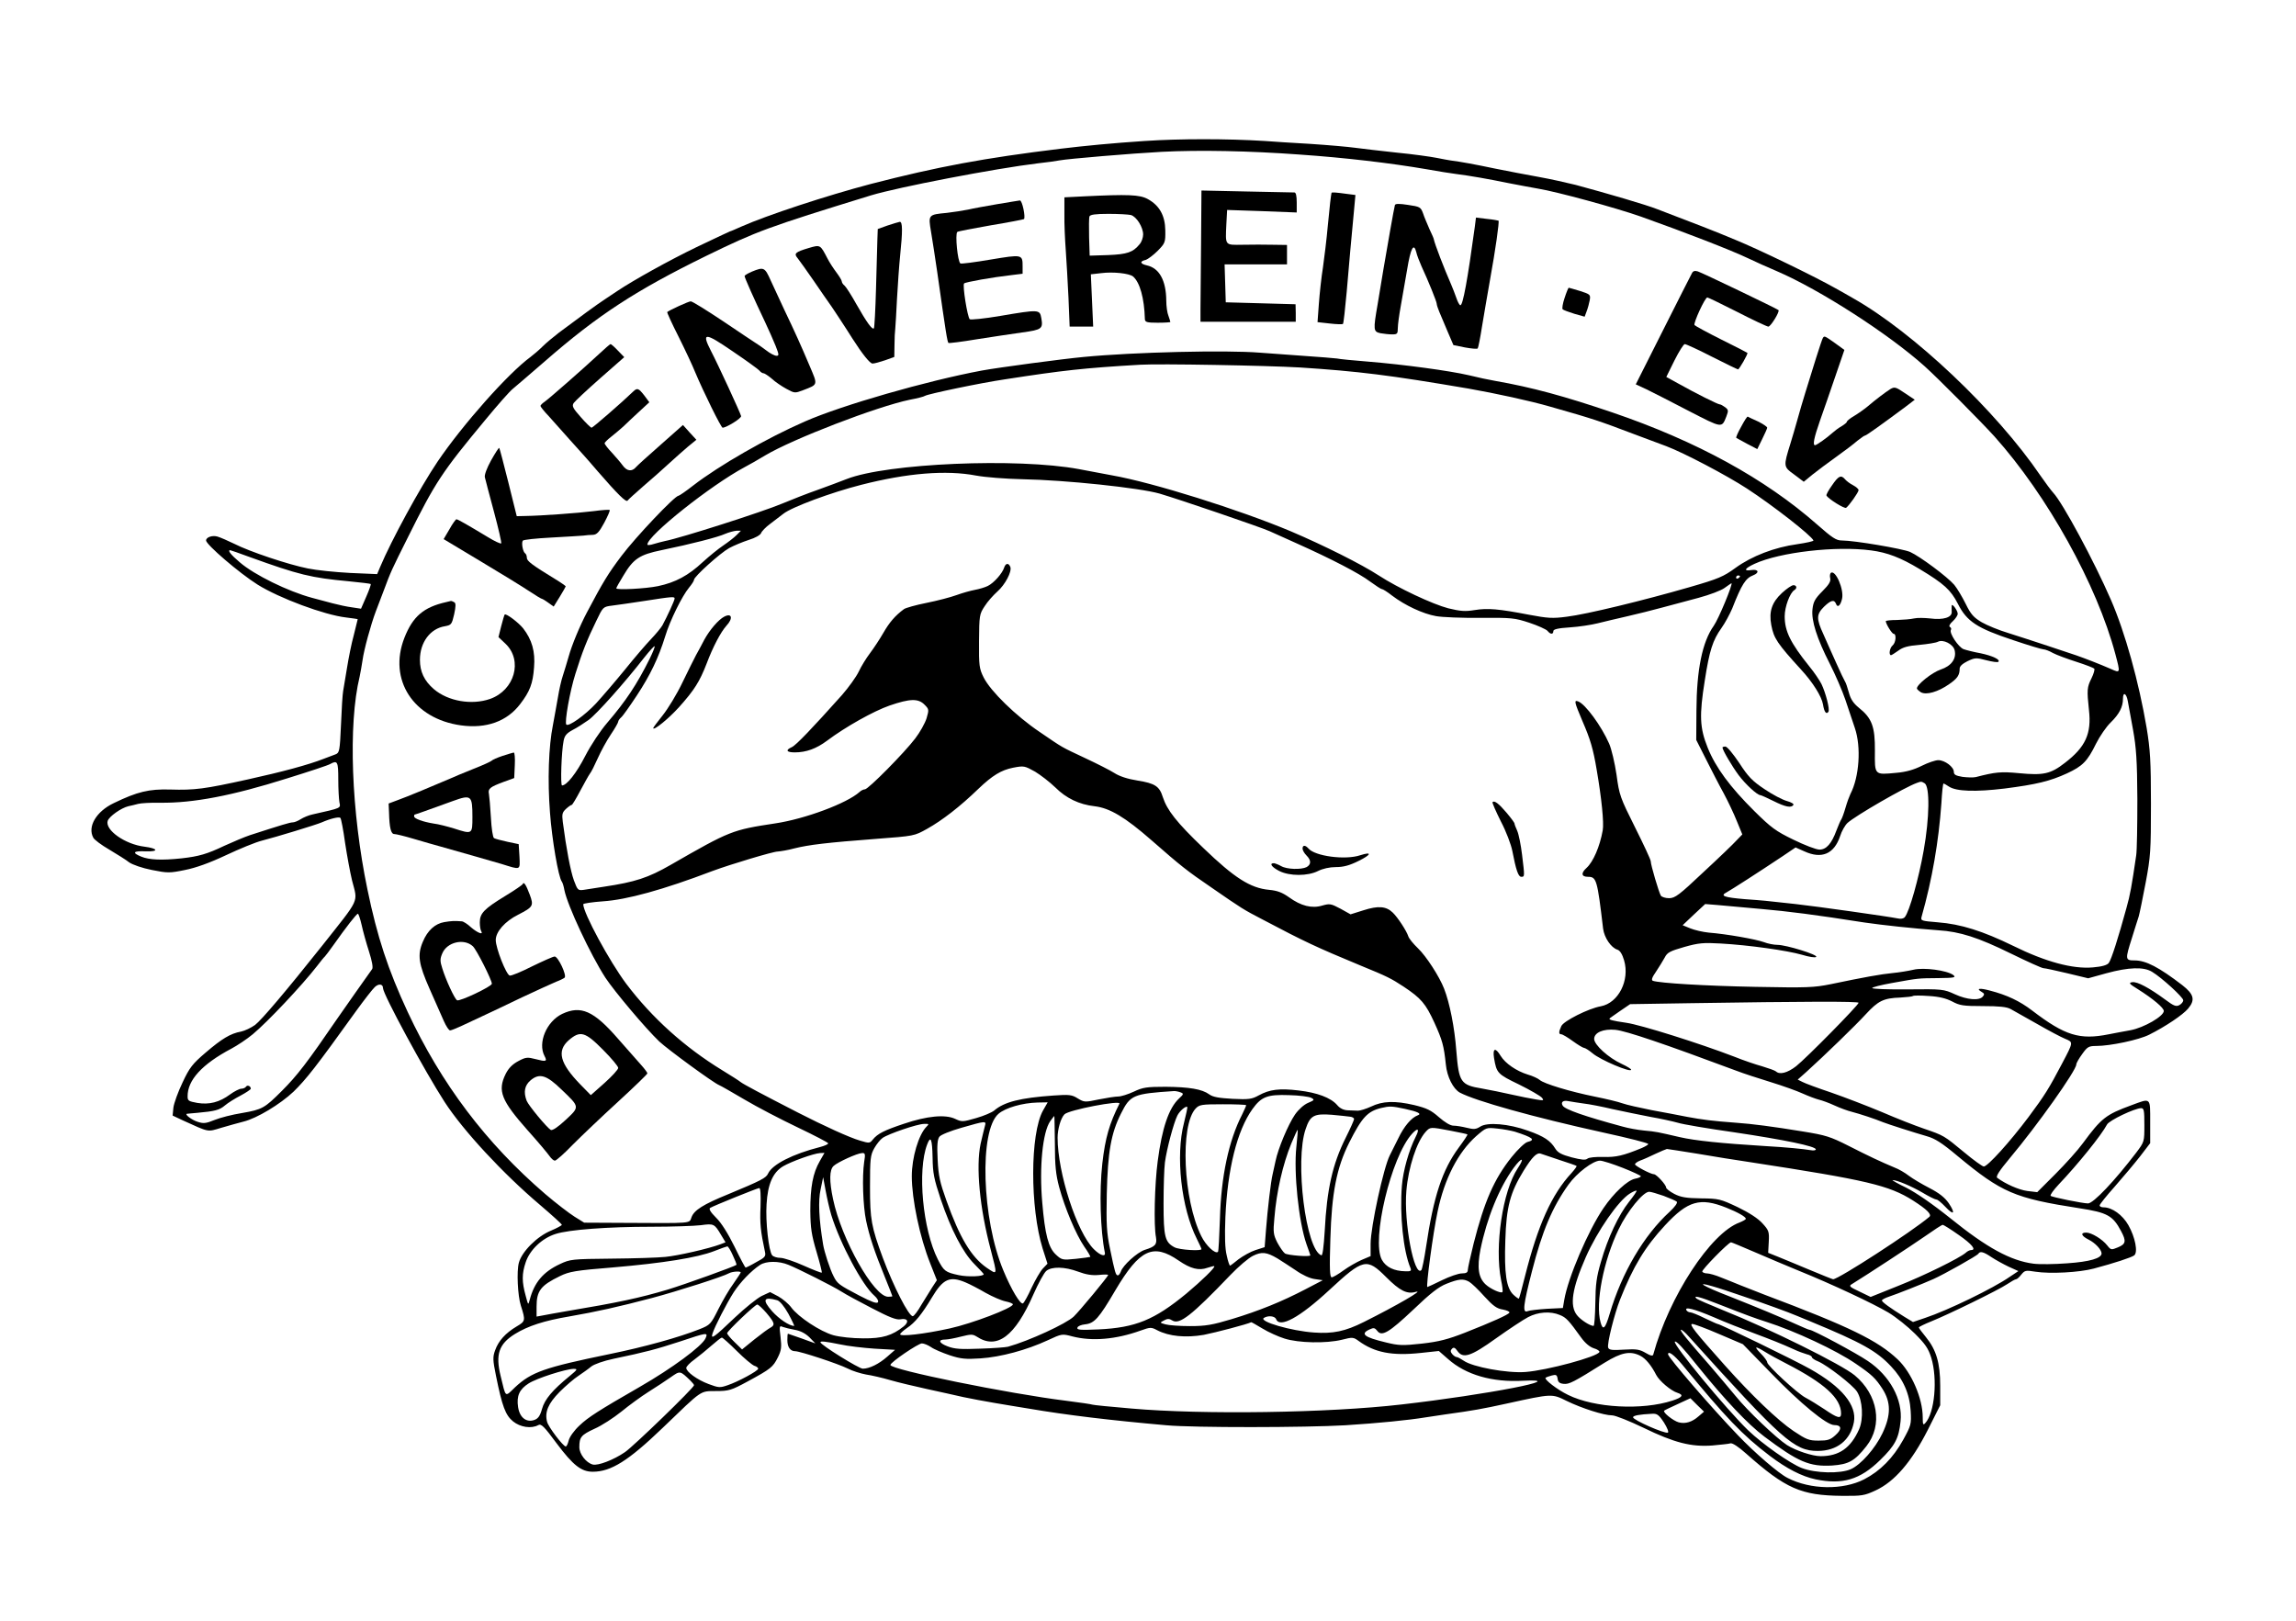 <?xml version="1.0" encoding="UTF-8" standalone="no"?>
<svg xmlns="http://www.w3.org/2000/svg" version="1.0" width="1181pt" height="834pt" viewBox="0 0 1181 834" preserveAspectRatio="xMidYMid meet">
  <g transform="translate(0,834) scale(0.1,-0.1)" fill="#000000" stroke="none">
    <path d="M5890 7615 c-167 -11 -311 -25 -435 -40 -393 -48 -630 -92 -975 -181 -228 -60 -535 -161 -668 -220 -29 -13 -54 -24 -57 -24 -2 0 -79 -37 -172 -81 -141 -68 -326 -171 -408 -226 -11 -7 -38 -25 -60 -40 -39 -25 -137 -97 -240 -174 -27 -21 -65 -52 -84 -71 -18 -18 -46 -42 -62 -54 -116 -85 -349 -348 -478 -538 -91 -135 -238 -405 -296 -543 l-15 -36 -139 6 c-76 4 -174 14 -217 23 -101 20 -301 87 -379 127 -33 16 -72 33 -86 37 -26 8 -59 -3 -59 -20 0 -21 171 -168 265 -227 112 -70 343 -156 455 -169 33 -4 60 -8 60 -9 0 -1 -9 -37 -20 -81 -12 -43 -27 -119 -35 -169 -8 -49 -17 -103 -20 -120 -3 -16 -8 -94 -11 -173 -6 -135 -8 -144 -28 -152 -11 -4 -39 -15 -61 -23 -79 -31 -213 -67 -390 -106 -222 -49 -273 -56 -400 -52 -109 3 -168 -11 -290 -70 -90 -43 -136 -121 -105 -178 5 -10 42 -38 82 -61 40 -24 87 -53 103 -66 18 -12 66 -29 117 -39 80 -16 91 -16 169 0 56 11 126 36 211 76 70 33 153 67 185 75 71 18 281 82 308 94 46 20 89 30 96 23 4 -5 15 -62 24 -128 10 -66 26 -153 36 -194 30 -117 44 -85 -156 -338 -182 -229 -310 -380 -343 -405 -21 -15 -53 -30 -72 -34 -55 -10 -99 -37 -182 -108 -68 -58 -83 -77 -119 -154 -23 -48 -44 -106 -47 -129 l-4 -41 53 -25 c137 -62 124 -60 197 -38 37 11 88 25 115 32 69 17 188 89 257 154 66 65 113 124 322 415 42 58 85 113 96 123 20 19 42 16 42 -5 0 -32 216 -430 317 -586 96 -148 300 -368 490 -529 62 -53 113 -99 113 -103 0 -3 -25 -17 -56 -30 -71 -29 -150 -108 -165 -165 -12 -43 -6 -170 10 -220 25 -78 24 -81 -22 -108 -57 -34 -93 -74 -110 -122 -13 -35 -12 -51 4 -130 32 -159 49 -204 88 -236 37 -30 94 -39 130 -19 15 8 30 -7 95 -95 84 -112 126 -145 185 -145 94 0 183 56 359 225 208 200 191 189 275 190 66 0 79 4 162 49 120 65 131 74 156 124 18 36 20 52 14 104 -7 57 -6 61 11 53 11 -4 39 -11 62 -15 29 -5 54 -18 75 -38 l31 -32 -69 25 c-39 14 -71 25 -72 25 -2 0 -3 -15 -3 -33 0 -36 15 -57 40 -57 25 0 220 -64 270 -89 25 -13 68 -26 95 -31 28 -4 84 -17 125 -29 41 -12 127 -32 190 -46 63 -14 147 -32 185 -41 39 -8 111 -22 160 -30 50 -8 128 -22 175 -29 199 -34 426 -61 710 -86 144 -13 713 -12 920 0 172 11 324 26 415 41 33 5 78 12 100 15 145 20 189 28 317 56 233 51 230 51 307 13 78 -38 191 -74 233 -74 17 0 89 -29 162 -64 158 -77 245 -99 354 -91 42 4 84 8 93 11 10 3 42 -18 81 -53 203 -180 282 -215 492 -217 103 -1 116 1 174 28 97 45 184 146 267 309 l65 129 0 99 c0 118 -20 186 -74 252 -20 24 -36 46 -36 49 0 3 28 17 63 31 94 38 347 162 390 191 21 14 42 26 47 26 5 0 17 11 27 24 18 22 23 23 72 15 77 -12 226 -4 301 16 105 28 194 57 208 68 20 16 5 93 -30 155 -30 53 -84 92 -128 92 -11 0 -20 4 -20 10 0 5 35 49 78 97 43 49 101 118 130 155 l52 68 0 110 c0 127 5 123 -97 85 -131 -48 -154 -66 -249 -195 -26 -36 -90 -107 -142 -159 l-93 -93 -51 6 c-44 6 -112 36 -155 68 -8 7 11 36 65 101 141 168 342 451 342 482 0 7 14 31 30 53 27 38 34 42 73 42 71 0 219 31 272 58 84 42 173 102 200 134 38 45 30 74 -30 121 -120 92 -187 127 -245 127 -49 0 -49 5 -14 115 14 44 29 94 35 111 5 17 21 96 36 175 25 133 27 164 27 404 0 221 -4 280 -22 390 -40 237 -111 492 -184 660 -86 198 -248 499 -297 551 -11 12 -40 51 -65 87 -228 335 -654 738 -964 913 -19 11 -59 34 -90 51 -102 58 -394 200 -517 250 -107 45 -201 81 -400 157 -58 23 -257 81 -420 125 -44 11 -129 30 -190 41 -60 11 -162 30 -225 43 -100 21 -175 35 -230 42 -8 1 -40 7 -70 13 -30 6 -122 19 -205 27 -82 9 -179 20 -215 25 -36 5 -139 14 -230 20 -91 5 -196 12 -235 15 -193 12 -439 12 -615 0z m795 -70 c233 -16 469 -44 650 -75 61 -11 130 -22 155 -25 72 -9 168 -26 270 -47 52 -10 120 -23 150 -28 98 -16 402 -99 530 -144 233 -83 465 -173 555 -216 33 -16 98 -45 145 -65 221 -95 575 -323 760 -489 72 -65 290 -285 359 -361 272 -304 527 -763 622 -1120 26 -98 26 -98 -23 -76 -57 25 -135 55 -178 70 -19 6 -87 29 -150 50 -63 21 -153 50 -200 65 -47 14 -108 39 -136 55 -42 25 -56 40 -83 95 -18 36 -44 80 -59 98 -35 41 -176 146 -227 169 -40 17 -287 59 -352 59 -28 0 -49 14 -125 81 -269 237 -622 430 -1053 577 -247 84 -416 130 -605 163 -30 5 -91 18 -135 29 -99 23 -334 55 -518 70 -76 6 -148 13 -160 16 -12 2 -92 8 -177 14 -85 6 -184 13 -220 16 -171 14 -646 3 -905 -22 -108 -10 -438 -54 -525 -70 -283 -53 -719 -178 -910 -262 -195 -85 -442 -227 -574 -329 -37 -29 -72 -53 -76 -53 -19 0 -220 -212 -293 -309 -68 -90 -95 -134 -178 -291 -37 -70 -78 -169 -94 -227 -9 -32 -23 -77 -30 -99 -8 -23 -19 -73 -25 -110 -7 -38 -18 -103 -26 -144 -22 -109 -28 -284 -15 -450 10 -136 43 -332 61 -355 4 -5 10 -25 13 -43 16 -80 134 -332 211 -451 47 -71 206 -260 277 -328 44 -41 280 -214 309 -225 8 -3 67 -37 130 -74 64 -38 187 -102 273 -143 86 -41 157 -78 157 -82 0 -5 -19 -13 -42 -19 -141 -36 -245 -89 -267 -136 -10 -23 -35 -36 -206 -107 -128 -52 -175 -82 -188 -118 -13 -33 14 -31 -352 -29 l-200 1 -50 31 c-27 17 -95 69 -150 116 -306 263 -535 567 -708 937 -101 217 -157 387 -207 630 -83 399 -100 848 -40 1095 4 19 11 58 15 85 7 52 42 181 68 250 8 22 26 69 40 105 38 102 41 108 125 276 142 285 174 334 399 605 62 75 125 147 142 160 16 13 89 76 163 140 275 240 470 366 831 543 261 127 311 146 847 311 138 42 642 139 860 165 47 5 96 12 110 15 41 8 374 36 525 44 194 10 451 5 710 -14z m0 -1095 c305 -20 459 -39 870 -109 136 -24 317 -63 420 -93 222 -63 248 -72 430 -141 72 -27 146 -55 166 -62 90 -34 309 -149 415 -218 132 -86 331 -241 342 -267 1 -4 -36 -12 -83 -19 -117 -16 -234 -61 -318 -122 -62 -45 -87 -56 -236 -99 -235 -68 -531 -140 -631 -152 -74 -10 -99 -8 -195 10 -156 30 -212 35 -280 24 -49 -8 -73 -6 -135 9 -81 21 -260 105 -358 169 -89 58 -283 155 -452 227 -264 111 -709 251 -920 288 -19 4 -96 18 -170 32 -317 59 -989 30 -1195 -51 -33 -13 -100 -38 -150 -56 -49 -17 -131 -49 -181 -70 -99 -42 -524 -178 -604 -193 -14 -3 -40 -10 -57 -15 -18 -6 -33 -7 -33 -3 0 46 326 305 500 398 25 13 72 40 105 60 142 85 576 252 745 287 38 7 73 16 78 20 17 10 283 66 412 85 298 46 403 58 695 75 100 6 649 -4 820 -14z m-1665 -556 c48 -9 152 -17 240 -19 220 -4 600 -44 705 -74 102 -30 518 -172 565 -193 19 -9 82 -37 140 -63 181 -81 323 -155 377 -196 29 -21 56 -39 61 -39 5 0 29 -15 53 -34 66 -50 158 -93 225 -105 32 -6 136 -10 229 -9 160 1 175 0 251 -25 45 -15 87 -34 94 -42 15 -19 30 -19 30 -1 0 9 23 15 85 19 47 3 111 13 143 21 31 8 100 24 152 36 52 12 133 32 180 45 47 13 131 35 187 50 56 15 117 38 134 51 18 13 34 24 35 24 10 0 -66 -184 -91 -219 -59 -83 -88 -226 -89 -436 l-1 -151 50 -99 c28 -55 68 -134 91 -175 22 -41 53 -106 68 -144 l28 -68 -29 -30 c-15 -17 -92 -91 -171 -164 -125 -118 -146 -134 -177 -134 -18 0 -37 6 -42 13 -10 16 -52 158 -52 177 0 8 -37 87 -81 175 -76 152 -81 165 -95 270 -9 61 -26 133 -38 160 -40 91 -122 203 -159 217 -23 9 -20 -3 22 -102 40 -92 55 -142 73 -250 25 -145 38 -273 31 -311 -15 -84 -49 -162 -83 -193 -30 -27 -27 -46 7 -46 44 0 48 -14 78 -267 6 -46 41 -98 74 -108 13 -4 25 -24 34 -55 30 -102 -29 -219 -120 -236 -63 -11 -192 -76 -203 -102 -14 -30 -14 -42 0 -42 6 0 33 -16 59 -35 26 -19 53 -35 58 -35 6 0 26 -13 44 -28 40 -34 198 -101 198 -84 0 4 -21 17 -47 29 -70 32 -143 99 -143 129 0 33 47 53 109 47 57 -6 251 -72 621 -210 36 -14 116 -40 178 -59 62 -19 137 -46 165 -59 29 -13 66 -27 82 -31 17 -4 53 -17 81 -30 28 -13 69 -28 90 -33 39 -10 121 -37 159 -53 28 -11 159 -53 225 -72 43 -12 78 -34 159 -102 228 -189 293 -217 628 -269 143 -22 171 -38 213 -117 28 -52 25 -67 -16 -84 -34 -14 -36 -14 -55 10 -25 32 -81 66 -108 66 -31 0 -26 -17 12 -36 34 -17 66 -51 67 -71 0 -25 -60 -43 -177 -51 -65 -5 -143 -6 -173 -2 -117 15 -239 81 -427 233 -95 76 -177 132 -228 158 -44 21 -75 39 -70 39 23 0 96 -31 153 -64 33 -20 66 -36 72 -36 7 0 27 -17 46 -37 44 -47 54 -36 18 18 -21 30 -49 52 -99 78 -39 20 -86 48 -106 63 -19 15 -53 35 -75 43 -69 29 -127 56 -235 111 -95 48 -118 55 -235 74 -159 26 -259 39 -344 45 -122 9 -175 16 -250 30 -41 8 -124 24 -185 35 -60 12 -128 27 -150 35 -22 8 -85 23 -140 34 -129 26 -264 67 -285 86 -9 8 -37 21 -62 28 -58 18 -115 57 -139 96 -27 45 -42 40 -34 -11 13 -78 18 -83 128 -136 57 -28 110 -59 118 -68 12 -15 10 -16 -31 -9 -25 4 -81 15 -125 25 -44 10 -112 24 -152 31 -110 18 -119 32 -132 194 -9 120 -34 246 -63 320 -24 62 -92 167 -134 207 -24 23 -47 51 -50 62 -9 28 -54 97 -80 122 -34 33 -75 36 -150 12 l-67 -21 -52 29 c-49 26 -55 27 -94 16 -53 -16 -109 -2 -171 43 -34 24 -59 34 -102 38 -97 9 -179 62 -338 215 -138 132 -187 195 -209 263 -17 55 -41 70 -129 84 -51 8 -94 22 -120 39 -22 14 -89 48 -149 76 -129 61 -109 49 -235 135 -122 82 -253 210 -288 280 -23 46 -25 60 -24 187 1 133 2 139 29 180 15 24 45 57 65 75 40 35 76 103 67 127 -9 22 -24 20 -32 -4 -9 -29 -53 -79 -84 -94 -14 -7 -44 -16 -66 -20 -22 -4 -65 -16 -95 -27 -30 -11 -99 -29 -154 -40 -56 -11 -108 -26 -116 -32 -45 -33 -75 -68 -106 -122 -19 -33 -50 -80 -69 -105 -19 -25 -45 -67 -58 -95 -13 -27 -52 -81 -86 -120 -153 -171 -236 -258 -258 -268 -34 -15 -28 -27 15 -27 59 0 111 19 166 60 96 72 239 152 322 181 105 36 147 37 179 5 24 -24 24 -26 11 -71 -8 -25 -34 -72 -58 -103 -55 -73 -242 -262 -259 -262 -7 0 -20 -6 -28 -14 -65 -58 -279 -138 -432 -161 -223 -34 -232 -37 -540 -214 -115 -66 -182 -88 -343 -112 -39 -6 -85 -13 -103 -16 -30 -4 -32 -2 -51 49 -17 47 -39 161 -57 300 -5 40 -3 49 16 67 13 12 26 21 30 21 3 0 23 33 44 73 21 39 43 79 49 87 7 8 25 44 41 80 16 36 46 91 67 122 21 31 38 61 38 66 0 5 7 15 15 22 8 6 44 57 81 113 69 105 111 192 146 305 24 80 87 207 122 249 14 17 26 35 26 41 0 16 134 137 181 163 24 13 70 32 101 42 33 10 59 25 63 35 3 9 24 31 46 47 22 17 52 40 68 52 44 35 247 110 400 149 238 61 438 77 591 48z m-1232 -307 c-13 -13 -43 -36 -68 -53 -24 -16 -71 -54 -105 -85 -74 -69 -140 -105 -231 -124 -63 -13 -214 -21 -214 -11 0 3 16 32 37 66 51 86 83 107 195 130 155 32 291 67 328 84 19 8 45 15 58 16 l23 0 -23 -23z m5836 -78 c84 -11 152 -37 250 -96 126 -76 160 -107 197 -179 46 -91 98 -125 285 -187 77 -26 147 -47 155 -47 8 0 30 -8 49 -19 19 -10 73 -30 120 -45 47 -15 88 -31 92 -35 4 -3 -2 -26 -14 -50 -23 -46 -24 -60 -13 -163 14 -122 -18 -191 -124 -272 -73 -57 -110 -65 -235 -53 -94 9 -122 6 -223 -20 -13 -3 -43 -2 -68 1 -35 6 -45 11 -45 26 0 25 -46 60 -80 60 -15 0 -53 -13 -85 -29 -40 -20 -81 -32 -130 -36 -115 -11 -112 -13 -111 113 1 124 -15 168 -83 222 -28 23 -42 44 -51 78 -7 26 -16 52 -20 57 -4 6 -24 48 -45 95 -21 47 -51 113 -66 148 -37 80 -36 102 3 141 35 34 53 39 62 15 8 -22 23 -9 31 26 11 48 -33 149 -57 134 -5 -4 -7 -16 -4 -28 4 -16 -6 -33 -40 -67 -38 -38 -47 -55 -51 -92 -7 -59 23 -152 89 -281 28 -55 64 -138 80 -185 16 -47 38 -113 49 -146 33 -97 23 -251 -23 -339 -5 -10 -17 -42 -25 -70 -8 -28 -18 -55 -22 -61 -4 -5 -15 -31 -25 -57 -25 -68 -52 -98 -87 -98 -17 0 -77 23 -134 51 -91 44 -115 62 -201 147 -125 124 -199 224 -240 326 -41 102 -44 165 -15 346 24 155 41 207 86 270 18 25 42 70 55 100 49 125 69 156 108 171 33 13 28 32 -8 27 -44 -7 -37 8 15 32 131 60 419 93 599 69z m-8343 -33 c257 -93 319 -108 514 -126 60 -6 111 -12 112 -14 2 -2 -8 -31 -23 -65 l-27 -62 -46 7 c-25 3 -71 13 -101 21 -30 8 -77 21 -105 28 -123 33 -297 118 -372 183 -45 38 -64 62 -49 62 2 0 46 -15 97 -34z m7669 -100 c0 -3 -4 -8 -10 -11 -5 -3 -10 -1 -10 4 0 6 5 11 10 11 6 0 10 -2 10 -4z m-5480 -115 c0 -9 -38 -92 -63 -138 -7 -12 -33 -44 -58 -70 -25 -26 -86 -97 -135 -158 -49 -60 -116 -138 -148 -173 -57 -61 -141 -121 -153 -109 -10 11 18 171 47 262 34 109 60 175 107 271 35 73 35 73 82 79 25 3 100 14 166 24 147 23 155 23 155 12z m-128 -309 c-66 -133 -123 -218 -218 -329 -36 -42 -84 -114 -114 -172 -45 -88 -95 -151 -119 -151 -9 0 -3 175 8 229 5 27 15 39 46 56 22 11 59 35 83 52 41 30 185 191 286 321 27 34 51 60 53 58 3 -2 -9 -31 -25 -64z m7603 -219 c4 -21 16 -87 27 -148 16 -89 21 -156 22 -355 0 -135 -2 -265 -6 -290 -23 -157 -31 -203 -50 -270 -41 -150 -78 -267 -91 -283 -8 -11 -34 -19 -82 -23 -103 -9 -242 28 -410 111 -156 76 -269 112 -388 121 -84 7 -88 8 -83 28 55 194 88 388 102 584 3 56 8 102 11 102 2 0 15 -7 28 -16 38 -25 137 -28 286 -10 164 21 234 38 321 78 80 37 105 62 149 152 19 38 53 88 76 110 44 43 63 80 63 122 0 38 18 28 25 -13z m-9205 -402 c0 -49 3 -102 6 -118 6 -31 13 -28 -138 -62 -20 -4 -48 -16 -62 -25 -14 -9 -32 -16 -40 -16 -14 0 -54 -12 -221 -66 -27 -9 -86 -34 -130 -54 -90 -43 -132 -55 -221 -65 -102 -11 -167 -8 -208 9 -49 20 -41 30 24 27 69 -2 63 15 -7 24 -100 12 -204 86 -189 133 8 23 69 66 106 75 14 3 36 8 50 12 14 4 66 7 115 6 169 -2 369 36 651 125 113 35 213 68 222 74 38 21 42 13 42 -79z m3584 40 c28 -17 75 -53 104 -81 56 -56 123 -88 202 -97 78 -9 157 -56 293 -175 153 -134 182 -157 311 -245 155 -107 159 -110 263 -164 214 -113 274 -141 498 -234 144 -59 159 -67 225 -110 90 -60 113 -87 158 -185 41 -90 49 -119 59 -215 6 -64 38 -126 72 -145 81 -43 381 -127 736 -205 142 -31 226 -53 233 -59 2 -3 -13 -12 -33 -21 -95 -39 -132 -48 -198 -46 -39 1 -74 -2 -82 -9 -10 -8 -30 -6 -81 7 -52 14 -71 24 -84 45 -25 41 -58 63 -140 92 -100 36 -209 45 -246 21 -22 -14 -33 -15 -69 -6 -24 6 -55 11 -69 11 -16 0 -44 17 -75 44 -41 36 -62 46 -127 62 -100 23 -162 21 -222 -8 -26 -12 -56 -21 -67 -21 -11 0 -35 1 -53 2 -21 1 -40 10 -54 27 -33 38 -103 64 -198 75 -100 12 -150 5 -205 -25 -36 -20 -52 -22 -135 -18 -70 4 -101 9 -120 23 -37 27 -103 38 -225 39 -96 0 -117 -3 -163 -25 -30 -14 -66 -25 -80 -25 -15 0 -60 -7 -100 -15 -71 -15 -75 -15 -108 5 -30 19 -43 21 -126 15 -170 -12 -253 -33 -304 -77 -12 -10 -54 -28 -93 -39 -69 -20 -74 -20 -108 -4 -51 24 -145 15 -263 -25 -102 -34 -136 -51 -161 -82 -15 -19 -18 -19 -65 -5 -55 16 -184 75 -319 144 -189 97 -281 146 -295 157 -8 7 -51 34 -95 61 -193 118 -361 269 -494 445 -86 115 -221 364 -221 409 0 4 46 11 102 15 122 8 308 59 563 156 92 34 311 100 335 100 14 1 52 7 85 16 76 19 170 30 419 49 199 15 199 15 265 52 77 43 169 114 264 206 71 68 117 96 177 108 57 11 60 10 114 -20z m4576 -60 c27 -18 25 -177 -5 -345 -25 -143 -74 -316 -97 -343 -6 -8 -21 -11 -37 -7 -50 10 -417 62 -526 74 -162 18 -163 18 -260 25 -107 9 -129 17 -94 35 24 13 164 103 290 187 l65 44 45 -20 c89 -41 153 -14 184 78 8 26 26 57 38 68 42 38 295 184 357 206 22 8 23 8 40 -2z m-845 -646 c147 -13 280 -30 535 -70 97 -14 245 -30 380 -40 112 -7 205 -37 374 -120 84 -41 159 -75 167 -75 8 0 63 -12 122 -26 l108 -26 94 26 c114 31 192 34 235 7 50 -30 160 -131 160 -146 0 -8 -9 -19 -20 -25 -17 -9 -29 -4 -72 28 -83 61 -145 94 -170 90 -20 -3 -17 -8 27 -35 81 -51 135 -97 135 -113 0 -27 -102 -86 -171 -99 -35 -6 -86 -16 -112 -21 -150 -30 -225 -7 -394 122 -64 49 -129 80 -218 103 -52 14 -73 11 -42 -7 14 -8 16 -13 6 -24 -18 -22 -81 -17 -144 12 -57 26 -63 27 -242 25 -100 -1 -183 2 -183 7 0 4 46 16 103 26 139 25 131 24 237 25 83 1 93 3 77 16 -33 24 -152 40 -205 27 -26 -6 -74 -14 -107 -17 -61 -6 -145 -21 -317 -57 -89 -18 -123 -19 -389 -14 -259 5 -490 19 -527 31 -9 4 -5 17 16 47 16 24 36 57 45 73 13 26 27 33 100 54 74 21 99 23 187 18 145 -8 343 -36 419 -58 36 -11 68 -16 73 -11 11 11 -155 62 -199 62 -18 0 -50 6 -70 14 -41 15 -193 42 -284 49 -30 3 -73 13 -95 22 l-39 16 58 55 58 54 62 -5 c34 -3 134 -12 222 -20z m-7195 -82 c7 -32 24 -94 38 -137 16 -50 22 -84 16 -91 -31 -43 -135 -191 -176 -250 -159 -232 -209 -297 -288 -376 -89 -89 -101 -96 -205 -114 -50 -8 -113 -24 -142 -36 -44 -18 -57 -19 -87 -9 -29 9 -67 38 -55 41 2 0 27 3 54 5 89 8 114 14 142 38 15 13 52 36 81 51 28 15 52 31 52 35 0 14 -18 21 -25 10 -3 -5 -14 -10 -24 -10 -9 0 -35 -13 -57 -29 -55 -41 -108 -54 -169 -44 -44 8 -50 11 -50 33 -1 84 74 166 225 246 30 16 80 49 110 74 77 64 254 252 330 350 19 25 37 47 41 50 3 3 24 30 45 60 65 92 118 160 125 160 3 0 12 -26 19 -57z m8181 -394 c39 -21 57 -24 159 -24 83 0 122 -4 142 -15 15 -8 76 -43 135 -76 59 -34 125 -69 145 -77 43 -18 44 -15 -15 -127 -68 -129 -88 -162 -173 -276 -96 -128 -210 -254 -230 -254 -7 0 -53 33 -102 74 -103 85 -102 85 -207 121 -44 15 -141 53 -215 85 -74 31 -191 76 -260 100 -69 23 -136 48 -149 55 l-24 12 44 39 c95 86 254 240 307 298 63 68 90 82 177 85 33 2 62 5 65 8 3 3 39 3 81 0 53 -3 89 -12 120 -28z m-481 -7 c0 -12 -269 -285 -321 -326 -45 -35 -85 -45 -104 -27 -6 5 -37 16 -70 26 -33 9 -98 31 -145 50 -177 68 -478 163 -554 174 -75 11 -95 16 -85 24 2 2 27 19 54 38 l50 34 315 5 c579 9 860 10 860 2z m-3487 -461 c16 -6 16 -9 -8 -31 -53 -49 -88 -153 -110 -322 -16 -120 -21 -331 -9 -392 6 -37 -3 -48 -58 -65 -39 -13 -113 -80 -123 -112 -4 -10 -10 -19 -15 -19 -11 0 -15 14 -40 135 -18 85 -20 127 -17 285 5 214 22 311 73 412 48 96 62 102 274 116 8 0 23 -3 33 -7z m672 -28 c18 -10 16 -12 -17 -26 -21 -9 -48 -33 -67 -60 -35 -51 -87 -175 -100 -239 -5 -24 -12 -54 -15 -68 -9 -36 -26 -181 -34 -285 l-7 -90 -47 -15 c-25 -8 -64 -30 -87 -47 -22 -18 -42 -33 -44 -33 -3 0 -11 23 -17 52 -9 35 -11 96 -7 197 11 248 60 445 139 556 46 64 77 76 188 72 52 -1 104 -8 115 -14z m1400 -29 c28 -3 95 -16 150 -29 55 -12 143 -30 195 -40 52 -9 115 -23 140 -30 25 -8 155 -30 289 -49 261 -39 421 -72 421 -88 0 -5 -12 -7 -27 -4 -36 6 -125 15 -233 21 -227 14 -362 28 -440 46 -117 27 -119 28 -184 34 -32 3 -81 12 -109 20 -196 53 -297 88 -309 108 -11 18 2 29 30 23 15 -3 50 -8 77 -12z m-2780 -36 c-67 -120 -67 -500 -2 -710 l25 -78 -24 -25 c-13 -14 -39 -59 -58 -99 -18 -40 -38 -76 -44 -80 -13 -8 -60 70 -101 169 -111 265 -125 720 -25 806 36 31 123 56 201 58 l52 1 -24 -42z m393 35 c-51 -101 -73 -175 -88 -308 -16 -142 -10 -345 13 -458 5 -24 -24 -15 -57 18 -87 87 -186 392 -186 573 0 44 16 100 35 120 21 23 294 75 283 55z m652 -8 c0 -3 -10 -25 -21 -48 -69 -134 -108 -319 -114 -535 -3 -91 -7 -168 -10 -171 -14 -13 -62 32 -86 81 -93 187 -110 569 -29 656 19 20 30 22 140 22 66 0 120 -2 120 -5z m-320 -91 c-44 -169 -14 -438 66 -596 13 -26 24 -50 24 -53 0 -11 -113 -4 -138 9 -50 26 -57 54 -57 225 0 86 3 181 7 212 9 68 45 203 64 241 12 24 44 51 51 44 2 -2 -6 -38 -17 -82z m1138 72 c65 -14 87 -25 64 -33 -32 -12 -70 -56 -100 -119 -19 -38 -38 -77 -43 -86 -32 -62 -99 -369 -99 -456 l0 -63 -47 -20 c-25 -11 -67 -35 -93 -54 -26 -19 -53 -35 -60 -35 -10 0 -12 42 -7 198 7 237 32 365 97 495 65 129 94 161 165 178 43 10 53 10 123 -5z m3802 -83 c0 -86 0 -86 -42 -142 -110 -144 -220 -261 -248 -261 -26 0 -185 32 -192 39 -4 4 14 29 40 57 100 105 221 255 250 310 11 21 141 83 175 84 15 0 17 -11 17 -87z m-4085 43 c11 -1 20 -7 20 -12 0 -5 -19 -48 -43 -96 -68 -136 -97 -265 -108 -479 -5 -82 -11 -128 -17 -126 -80 26 -138 486 -81 650 23 69 43 80 134 73 41 -4 84 -8 95 -10z m-1519 -139 c0 -113 5 -159 22 -223 29 -107 86 -243 129 -306 19 -27 33 -51 31 -53 -2 -1 -35 -6 -74 -10 -69 -7 -73 -6 -103 22 -38 35 -56 102 -70 268 -16 181 2 362 41 418 11 15 20 27 21 27 1 0 2 -64 3 -143z m-360 91 c-4 -13 -13 -54 -22 -91 -25 -118 -5 -331 52 -545 35 -135 36 -131 -22 -92 -78 55 -137 152 -206 345 -33 92 -41 126 -45 210 -4 75 -1 105 9 118 7 10 57 30 113 46 126 36 129 37 121 9z m-301 -4 c-40 -41 -75 -158 -75 -254 0 -118 41 -314 95 -449 l34 -86 -23 -35 c-12 -19 -38 -61 -57 -92 -18 -32 -38 -58 -44 -58 -21 0 -99 153 -154 300 -59 160 -66 197 -66 365 0 146 2 163 22 199 12 21 31 45 43 53 30 21 179 72 213 72 26 1 27 0 12 -15z m2696 -20 c46 -9 85 -17 87 -19 2 -2 -18 -32 -44 -67 -85 -115 -130 -250 -169 -513 -9 -60 -20 -114 -24 -118 -37 -38 -91 247 -77 408 10 120 53 252 99 303 24 26 23 26 128 6z m331 -5 c93 -30 108 -42 65 -53 -13 -3 -50 -38 -82 -78 -90 -113 -140 -228 -195 -444 -16 -65 -30 -127 -30 -136 0 -13 -8 -18 -31 -18 -17 0 -63 -16 -102 -35 -39 -19 -73 -35 -75 -35 -8 0 29 278 53 390 35 167 105 303 198 386 52 45 52 45 109 39 32 -3 72 -11 90 -16z m-1124 -79 c-14 -132 12 -384 52 -499 11 -30 20 -57 20 -58 0 -9 -118 0 -131 10 -9 7 -26 32 -39 56 -20 40 -22 53 -15 125 11 138 44 279 87 384 17 40 31 72 33 70 1 -2 -2 -41 -7 -88z m614 53 c-35 -69 -65 -175 -71 -252 -12 -149 7 -336 44 -423 6 -15 2 -18 -26 -17 -58 1 -100 21 -121 59 -55 100 47 529 155 648 31 34 40 26 19 -15z m-2485 -107 c1 -80 7 -110 42 -215 53 -156 113 -273 174 -334 26 -26 47 -49 47 -51 0 -12 -81 -15 -128 -5 -70 15 -77 21 -108 81 -78 154 -106 458 -55 591 18 48 26 30 28 -67z m3932 20 c80 -14 207 -34 281 -45 592 -91 707 -118 830 -196 72 -46 98 -72 84 -84 -88 -75 -467 -321 -495 -321 -3 0 -58 22 -120 48 -63 26 -136 57 -164 68 l-50 20 3 56 c3 53 0 60 -32 95 -22 25 -68 55 -128 84 -89 42 -97 44 -189 45 -76 1 -104 6 -137 23 -23 12 -42 27 -42 33 0 14 -50 68 -62 68 -17 0 -98 43 -98 51 0 5 12 14 28 20 15 5 50 21 77 34 28 13 54 24 59 25 4 0 74 -11 155 -24z m-4512 -38 c-36 -62 -49 -134 -49 -256 1 -90 6 -123 32 -211 17 -57 29 -105 27 -107 -2 -2 -44 14 -93 36 -49 22 -103 40 -120 40 -17 0 -36 6 -42 13 -18 21 -35 175 -29 263 6 103 32 163 85 195 43 25 157 66 190 68 l23 1 -24 -42z m228 -5 c-11 -75 -6 -226 10 -302 17 -80 43 -159 97 -291 21 -52 38 -95 38 -97 0 -2 -10 -3 -22 -3 -73 0 -240 296 -283 502 -20 94 -19 151 3 171 22 20 121 65 146 66 16 1 18 -4 11 -46z m3575 11 c47 -15 87 -29 89 -31 3 -2 -9 -18 -25 -36 -103 -111 -173 -267 -240 -532 -15 -60 -29 -112 -31 -114 -1 -3 -14 6 -28 19 -37 34 -48 110 -42 280 5 172 25 246 94 358 44 71 68 95 88 88 6 -2 48 -16 95 -32z m-213 -43 c-78 -117 -120 -402 -86 -575 7 -31 10 -59 7 -62 -8 -8 -61 16 -86 39 -38 35 -45 87 -27 180 33 161 96 317 171 420 42 57 59 55 21 -2z m540 2 c51 -20 93 -40 93 -43 0 -4 -13 -10 -30 -13 -39 -8 -109 -73 -162 -151 -79 -116 -183 -359 -202 -473 l-7 -41 -82 -4 c-45 -3 -90 -8 -99 -12 -28 -12 -23 30 22 205 53 208 105 330 188 446 43 60 126 123 162 123 13 0 66 -17 117 -37z m-4071 -243 c46 -148 160 -362 222 -415 14 -12 22 -27 18 -33 -5 -9 -34 2 -94 33 -107 56 -115 62 -134 100 -19 36 -48 126 -54 163 -22 132 -26 226 -13 284 l13 63 13 -70 c7 -38 20 -95 29 -125z m-364 43 c-4 -86 0 -125 23 -233 5 -22 -1 -29 -45 -52 -27 -16 -52 -28 -55 -28 -2 0 -28 48 -57 108 -33 67 -68 123 -95 149 -29 29 -38 45 -30 50 18 11 241 101 252 102 7 1 9 -33 7 -96z m4467 25 c-53 -67 -109 -185 -144 -308 -23 -78 -28 -116 -29 -212 -1 -65 -5 -118 -9 -118 -18 0 -67 31 -86 56 -38 49 -25 136 46 298 59 134 168 291 227 327 16 10 32 17 34 14 2 -2 -15 -27 -39 -57z m178 31 c32 -12 62 -25 68 -30 5 -6 -9 -26 -37 -52 -133 -122 -246 -314 -308 -524 -23 -78 -35 -89 -47 -45 -28 99 15 318 93 479 45 94 126 193 157 193 9 0 42 -10 74 -21z m323 -61 c60 -24 100 -47 100 -57 0 -4 -15 -12 -32 -19 -149 -54 -363 -382 -444 -679 -2 -9 -14 -7 -39 8 -31 18 -47 21 -111 17 -62 -4 -77 -2 -82 10 -7 18 32 174 61 247 68 172 129 272 232 383 117 126 180 144 315 90z m-5171 -140 l23 -38 -26 -10 c-58 -22 -219 -59 -283 -65 -37 -4 -162 -8 -278 -9 -203 -2 -212 -3 -265 -28 -86 -40 -132 -95 -155 -183 -8 -30 -8 -29 -21 20 -20 72 -20 113 0 172 21 64 84 124 154 146 68 22 269 37 492 37 107 0 222 4 255 8 66 9 70 8 104 -50z m6366 0 c69 -48 93 -78 63 -78 -6 0 -19 -6 -27 -14 -33 -28 -211 -116 -347 -170 l-142 -57 -58 28 c-49 23 -55 28 -40 37 75 46 307 198 376 246 47 33 88 60 93 60 4 0 41 -23 82 -52z m-1048 -89 c65 -28 166 -71 225 -95 173 -70 383 -169 461 -215 40 -24 101 -73 137 -109 53 -53 69 -76 84 -124 33 -109 18 -283 -31 -336 -11 -12 -13 -8 -13 30 0 97 -58 231 -129 298 -103 97 -245 167 -686 333 -44 17 -100 39 -125 49 -25 10 -68 28 -97 39 -28 12 -61 21 -72 21 -11 0 -22 4 -25 9 -5 8 135 151 148 151 3 0 58 -23 123 -51z m-5258 -15 c12 -25 21 -48 19 -50 -9 -8 -264 -100 -353 -127 -144 -43 -256 -67 -520 -111 -49 -9 -105 -18 -122 -22 l-33 -6 0 51 c0 81 21 109 120 157 49 24 79 29 275 45 256 22 432 50 519 84 33 13 64 24 67 24 4 1 17 -20 28 -45z m2294 -28 c61 -42 104 -53 148 -37 18 6 34 10 35 8 6 -6 -64 -74 -144 -141 -164 -135 -261 -175 -451 -184 -94 -4 -113 -3 -109 9 2 8 20 15 39 17 48 5 71 30 156 175 125 211 194 244 326 153z m508 11 c20 -12 62 -40 94 -61 34 -24 73 -42 98 -45 l41 -6 -90 -47 c-121 -63 -236 -110 -378 -153 -100 -30 -134 -36 -215 -36 -53 0 -109 4 -126 9 -30 8 -30 9 -8 20 18 10 27 10 43 0 37 -23 98 24 299 234 41 43 93 87 115 98 46 23 71 20 127 -13z m3672 7 c21 -14 61 -36 88 -49 l51 -23 -45 -30 c-85 -59 -320 -173 -435 -211 l-62 -21 -43 26 c-76 47 -117 77 -117 85 0 4 17 13 38 20 37 12 171 65 227 90 52 23 225 120 231 130 9 15 27 10 67 -17z m-6187 -40 c52 -21 229 -110 273 -138 20 -13 90 -51 156 -85 90 -47 126 -61 147 -57 37 7 46 -12 17 -36 -60 -48 -110 -63 -209 -62 -56 0 -119 7 -153 16 -68 19 -181 94 -217 143 -14 19 -44 44 -67 57 l-42 22 -43 -20 c-24 -12 -85 -61 -137 -110 -110 -105 -126 -116 -116 -83 12 37 72 154 109 212 34 52 89 110 136 141 31 20 96 21 146 0z m3074 -63 c70 -70 107 -89 152 -76 48 14 -97 -70 -267 -155 -96 -48 -158 -61 -256 -54 -117 8 -286 57 -258 75 22 14 56 10 63 -6 18 -48 121 8 273 149 176 163 193 167 293 67z m-1584 28 c40 -15 71 -20 105 -17 27 3 49 3 49 0 0 -8 -146 -184 -177 -214 -39 -37 -230 -125 -338 -155 -11 -3 -75 -8 -143 -10 -100 -4 -132 -2 -168 12 -45 17 -51 35 -11 35 13 0 49 7 80 15 52 13 60 13 81 0 104 -69 197 1 292 218 25 56 54 110 66 120 28 23 94 22 164 -4z m-1736 -4 c0 -3 -17 -28 -37 -57 -21 -28 -56 -88 -78 -132 -39 -78 -42 -81 -97 -103 -106 -42 -282 -91 -463 -128 -335 -69 -401 -92 -486 -171 -53 -51 -46 -56 -74 59 -27 110 -9 164 73 215 68 42 151 69 282 91 138 24 251 49 425 95 128 34 366 110 395 127 16 9 60 12 60 4z m1156 -51 c22 -9 68 -33 104 -54 36 -20 82 -40 103 -44 20 -4 37 -11 37 -15 0 -19 -211 -99 -325 -124 -132 -29 -255 -43 -255 -30 0 4 16 19 35 32 42 28 77 71 129 158 57 95 91 111 172 77z m2591 3 c12 -7 47 -40 78 -75 46 -50 64 -63 96 -68 21 -4 36 -11 33 -16 -7 -11 -87 -47 -229 -103 -87 -34 -133 -46 -221 -56 -100 -11 -120 -10 -185 6 -113 27 -134 44 -84 67 21 10 27 8 39 -7 23 -32 61 -9 185 108 90 86 131 118 172 134 63 25 86 27 116 10z m1413 -76 c107 -36 228 -80 275 -100 11 -5 43 -18 70 -29 261 -108 338 -151 412 -230 63 -66 96 -142 101 -229 4 -69 2 -75 -38 -148 -52 -94 -118 -161 -201 -204 -109 -56 -276 -54 -394 7 -45 22 -170 130 -255 219 -133 138 -360 401 -360 417 0 20 31 -3 72 -52 227 -276 310 -363 451 -470 87 -66 165 -106 235 -121 139 -29 230 -2 333 99 77 75 96 112 105 199 12 112 -55 235 -169 311 -62 42 -283 160 -299 160 -4 0 -35 13 -70 29 -90 41 -184 80 -340 142 -137 53 -182 80 -90 53 26 -7 99 -31 162 -53z m-136 -37 c156 -61 189 -73 251 -93 148 -47 361 -147 460 -215 85 -58 102 -75 138 -130 44 -69 44 -135 0 -228 -37 -78 -111 -162 -163 -185 -54 -24 -182 -21 -252 6 -60 23 -203 124 -276 194 -111 107 -389 443 -377 456 7 6 41 -30 120 -129 137 -170 255 -295 340 -359 174 -131 233 -156 350 -149 84 6 115 23 175 99 86 109 60 265 -60 365 -68 56 -437 239 -675 334 -71 29 -134 56 -139 61 -19 18 17 9 108 -27z m-4836 18 c14 -5 35 -30 57 -69 19 -35 32 -63 30 -63 -25 0 -78 36 -113 75 -53 60 -45 77 26 57z m-55 -66 c42 -50 45 -61 20 -75 -10 -5 -47 -32 -82 -60 l-64 -52 -39 38 c-21 20 -38 41 -38 45 0 11 143 147 155 148 6 0 27 -20 48 -44z m4874 -22 c59 -26 149 -61 198 -79 99 -37 149 -57 211 -85 23 -11 54 -22 68 -26 14 -3 26 -10 26 -15 0 -5 15 -15 33 -22 48 -21 177 -121 199 -155 29 -46 34 -140 11 -193 -43 -97 -103 -139 -198 -139 -42 0 -127 28 -173 57 -53 34 -206 179 -265 253 -34 41 -93 111 -131 155 -119 136 -155 180 -150 185 3 3 22 -13 42 -36 480 -532 542 -587 662 -587 99 0 168 55 186 148 16 87 -62 182 -226 274 -78 44 -462 231 -475 231 -3 0 -33 14 -67 30 -34 17 -67 30 -74 30 -7 0 -16 5 -19 10 -13 21 39 8 142 -36z m-793 12 c32 -13 45 -27 109 -116 21 -29 44 -48 65 -55 18 -5 31 -14 29 -19 -8 -24 -270 -95 -381 -103 -95 -7 -272 26 -317 58 -15 10 -31 19 -37 19 -5 0 -15 7 -22 15 -10 12 -10 19 -1 28 8 8 15 6 27 -11 29 -42 68 -30 199 64 66 47 140 96 165 109 51 27 115 32 164 11z m-1531 -69 c31 -19 82 -42 114 -52 72 -23 215 -26 296 -6 54 14 59 13 85 -6 82 -60 172 -78 320 -62 l93 10 47 -41 c92 -82 228 -121 387 -112 252 13 -188 -72 -625 -122 -379 -44 -1025 -53 -1390 -21 -107 9 -197 18 -201 20 -3 2 -64 11 -135 20 -293 36 -904 160 -904 184 0 14 143 111 162 111 11 0 32 -9 47 -19 15 -11 58 -29 96 -42 58 -19 82 -21 159 -16 104 7 237 43 345 93 73 34 74 34 127 20 101 -26 223 -16 351 30 50 18 55 18 85 2 61 -32 148 -40 240 -24 61 12 225 55 244 65 1 1 27 -14 57 -32z m2350 -29 l122 -52 144 -148 c153 -158 287 -268 326 -268 38 0 41 -21 6 -52 -26 -24 -40 -28 -87 -28 -49 0 -62 5 -128 49 -82 55 -216 184 -352 336 -158 177 -188 215 -169 215 9 0 71 -23 138 -52z m-5214 -22 c-19 -41 -172 -154 -339 -250 -212 -122 -265 -156 -309 -198 -29 -27 -52 -60 -56 -78 -4 -16 -10 -30 -15 -30 -13 0 -90 101 -96 127 -13 50 6 94 64 153 31 31 75 69 97 83 22 15 52 36 66 48 15 12 63 29 115 40 168 35 219 49 339 88 144 48 148 49 134 17z m161 -65 c38 -38 79 -72 90 -76 11 -3 20 -10 20 -15 0 -11 -103 -67 -157 -85 -40 -14 -47 -13 -98 6 -59 22 -115 63 -115 83 0 7 19 27 43 44 23 17 62 49 87 71 25 22 48 40 53 41 4 0 39 -31 77 -69z m531 34 c40 -9 120 -18 177 -22 l106 -6 -40 -35 c-43 -38 -92 -62 -126 -62 -20 0 -218 123 -218 136 0 7 27 4 101 -11z m4757 -38 c20 -13 70 -40 111 -61 196 -101 281 -178 281 -257 0 -28 -18 -24 -85 22 -33 22 -77 49 -98 60 -42 22 -197 165 -197 182 0 6 -14 26 -32 44 -38 39 -32 42 20 10z m-640 -21 c27 -14 56 -49 81 -98 16 -31 76 -82 109 -92 34 -11 27 -23 -25 -40 -156 -51 -401 -38 -537 29 -56 27 -124 80 -116 88 3 3 17 8 32 12 22 6 27 3 30 -17 2 -17 10 -24 31 -26 28 -3 50 8 211 109 86 53 132 62 184 35z m-5508 -104 c-88 -72 -128 -119 -142 -169 -10 -36 -20 -50 -40 -57 -41 -14 -75 13 -83 66 -9 58 7 92 54 122 42 27 190 74 231 75 23 0 21 -3 -20 -37z m622 -24 c10 -10 18 -20 18 -23 0 -13 -311 -314 -355 -344 -58 -40 -139 -71 -166 -64 -34 9 -69 54 -69 89 0 52 9 63 78 95 37 16 98 56 138 88 39 32 102 78 140 102 38 24 89 57 114 75 49 34 47 35 102 -18z m5185 -183 c-33 -29 -67 -40 -102 -31 -27 7 -83 51 -75 60 3 3 35 18 70 34 l65 30 35 -35 35 -34 -28 -24z m-178 -32 c17 -27 26 -50 20 -52 -18 -6 -179 65 -179 79 0 9 35 15 96 18 27 2 36 -4 63 -45z"></path>
    <path d="M6178 7090 c-1 -148 -3 -300 -3 -337 l0 -68 245 0 245 0 0 45 -1 45 -179 5 -180 5 -3 98 -3 97 161 0 160 0 0 50 0 50 -72 1 c-40 1 -110 1 -155 0 -94 -1 -90 -7 -85 105 l4 74 179 -6 179 -7 0 51 c0 35 -4 52 -12 52 -7 0 -118 2 -245 5 l-233 5 -2 -270z"></path>
    <path d="M6849 7348 c-3 -13 -9 -62 -19 -168 -6 -69 -18 -165 -25 -215 -8 -49 -17 -133 -21 -186 l-7 -96 63 -7 c34 -4 65 -5 68 -2 3 4 11 77 19 164 13 155 24 276 38 423 l7 76 -47 6 c-50 7 -75 9 -76 5z"></path>
    <path d="M5575 7330 l-100 -5 0 -87 c-1 -48 3 -131 7 -185 4 -54 10 -164 14 -245 l6 -148 61 0 60 0 -6 134 -6 135 53 6 c61 8 144 -1 164 -17 35 -30 58 -111 61 -220 1 -15 11 -18 66 -18 36 0 65 2 65 4 0 3 -5 17 -10 32 -6 14 -11 49 -11 78 -1 104 -36 167 -100 181 -35 8 -38 21 -6 28 12 4 40 25 62 47 38 39 40 43 39 105 -1 76 -30 128 -90 161 -42 23 -101 25 -329 14z m242 -96 c29 -8 63 -63 63 -100 0 -16 -8 -39 -18 -50 -34 -42 -64 -52 -162 -56 l-95 -3 -3 94 c-1 52 -1 100 2 108 4 9 30 13 98 13 51 0 103 -3 115 -6z"></path>
    <path d="M5130 7290 c-58 -10 -125 -22 -150 -28 -25 -5 -74 -13 -110 -17 -95 -9 -96 -9 -81 -97 7 -40 21 -134 32 -208 44 -311 52 -361 58 -364 3 -2 69 6 146 19 77 12 182 28 233 35 102 14 108 19 98 75 -8 43 -11 44 -211 10 -82 -14 -153 -21 -157 -17 -12 12 -38 175 -29 184 6 7 146 32 244 43 l57 7 0 37 c0 63 -1 63 -164 36 -82 -14 -152 -23 -156 -20 -14 9 -28 150 -16 162 3 3 80 18 172 34 91 15 168 30 171 32 9 10 -9 97 -21 96 -6 -1 -58 -9 -116 -19z"></path>
    <path d="M7175 7285 c-4 -13 -40 -217 -59 -330 -8 -49 -22 -131 -30 -181 -23 -132 -22 -140 15 -148 17 -3 44 -6 60 -6 26 0 29 3 29 33 0 17 7 68 15 112 8 44 23 129 33 189 18 110 34 140 47 89 3 -15 16 -48 27 -73 35 -75 78 -182 78 -192 0 -6 6 -24 13 -41 8 -18 27 -63 43 -102 l30 -70 59 -12 c33 -6 63 -9 66 -5 3 4 13 54 22 112 10 58 28 168 42 245 27 148 48 296 43 300 -2 1 -28 6 -59 9 l-57 7 -6 -48 c-37 -271 -61 -403 -74 -403 -5 0 -14 17 -21 38 -7 20 -19 51 -26 67 -38 87 -86 212 -90 235 0 3 -10 26 -22 51 -11 26 -27 62 -33 81 -12 33 -16 35 -77 44 -45 7 -66 7 -68 -1z"></path>
    <path d="M4565 7180 l-50 -18 -2 -54 c-1 -29 -4 -142 -7 -252 -3 -109 -8 -201 -11 -205 -9 -8 -37 31 -91 126 -25 45 -52 87 -60 94 -8 6 -14 16 -14 21 0 6 -13 27 -28 47 -15 20 -36 52 -46 72 -37 71 -36 71 -97 53 -67 -20 -77 -28 -57 -51 8 -10 46 -63 84 -118 37 -55 72 -104 76 -110 7 -8 90 -134 123 -187 51 -80 90 -128 103 -128 10 0 38 8 65 17 l47 17 1 60 c0 34 2 72 4 86 1 14 6 84 9 155 4 72 11 171 16 220 13 126 13 175 -2 174 -7 -1 -35 -10 -63 -19z"></path>
    <path d="M3868 6943 c-21 -9 -38 -19 -38 -23 0 -8 46 -112 106 -238 19 -40 43 -95 54 -122 17 -44 18 -50 4 -50 -9 0 -33 12 -53 28 -20 15 -44 32 -53 37 -9 6 -85 56 -169 113 -84 56 -158 102 -166 102 -11 0 -109 -45 -121 -55 -2 -2 24 -59 58 -126 34 -68 73 -151 86 -184 43 -102 133 -285 141 -285 21 1 98 49 95 60 -4 17 -119 266 -154 333 -51 99 -34 99 109 1 71 -48 133 -93 139 -100 6 -8 16 -14 21 -14 6 0 25 -13 43 -28 17 -16 51 -39 75 -52 42 -23 44 -23 86 -7 78 30 76 25 34 124 -47 111 -76 175 -130 288 -23 50 -55 118 -71 153 -30 67 -35 70 -96 45z"></path>
    <path d="M8702 6933 c-6 -10 -72 -142 -149 -294 l-139 -276 56 -26 c30 -15 128 -64 217 -111 173 -89 169 -89 193 -28 11 29 11 34 -6 47 -11 8 -23 15 -28 15 -10 0 -124 57 -213 107 l-62 34 42 85 c23 46 47 84 53 84 7 0 70 -29 140 -65 71 -36 131 -65 134 -65 6 0 53 81 48 85 -2 2 -62 33 -135 69 -72 36 -134 70 -137 74 -6 11 54 142 66 142 4 0 74 -34 155 -75 80 -41 152 -75 159 -75 12 0 60 78 52 85 -7 7 -395 193 -415 199 -16 5 -25 2 -31 -11z"></path>
    <path d="M8048 6808 c-10 -29 -14 -56 -10 -59 4 -4 31 -14 60 -23 l53 -15 10 27 c6 15 13 41 16 57 5 30 3 31 -49 48 -30 9 -57 17 -59 17 -2 0 -12 -24 -21 -52z"></path>
    <path d="M9376 6601 c-3 -5 -19 -53 -36 -107 -17 -55 -41 -133 -54 -174 -13 -41 -31 -104 -41 -140 -10 -36 -26 -91 -36 -123 -36 -116 -36 -118 20 -158 l49 -37 45 37 c25 20 80 61 122 91 42 30 91 67 109 83 19 15 36 27 40 27 6 0 91 61 208 148 l47 36 -51 34 c-47 32 -53 33 -74 21 -27 -17 -77 -55 -118 -90 -17 -14 -48 -36 -68 -48 -21 -12 -38 -26 -38 -30 0 -4 -12 -14 -27 -23 -16 -9 -37 -25 -48 -35 -25 -23 -81 -63 -89 -63 -13 0 -5 39 25 125 18 50 53 152 79 228 l47 137 -48 35 c-54 38 -55 39 -63 26z"></path>
    <path d="M3079 6517 c-84 -78 -253 -226 -277 -243 -12 -8 -22 -18 -22 -22 0 -4 19 -28 43 -53 23 -26 71 -80 107 -120 36 -40 72 -80 80 -89 8 -9 38 -43 66 -76 100 -115 144 -159 152 -149 4 6 41 39 82 75 41 35 100 87 130 115 30 28 75 67 98 87 l44 36 -35 38 -34 38 -114 -101 c-63 -55 -120 -107 -128 -116 -20 -24 -47 -21 -68 9 -10 14 -35 43 -55 65 -21 22 -38 44 -38 49 0 4 15 19 33 33 17 13 46 38 63 53 16 16 54 51 82 77 l52 48 -26 35 c-29 37 -36 40 -56 21 -60 -58 -209 -187 -215 -187 -4 0 -30 25 -56 55 -41 46 -46 57 -36 72 7 10 68 67 136 127 l124 109 -33 34 c-17 18 -34 33 -37 33 -4 0 -31 -24 -62 -53z"></path>
    <path d="M8956 6145 c-17 -30 -28 -56 -25 -57 2 -2 27 -15 56 -31 l52 -27 25 51 c14 28 26 55 26 59 0 5 -21 19 -47 32 -27 12 -50 23 -53 25 -3 2 -18 -22 -34 -52z"></path>
    <path d="M2526 5972 c-22 -40 -35 -75 -32 -87 2 -11 24 -91 47 -178 23 -86 40 -159 37 -162 -3 -3 -34 11 -68 32 -103 62 -155 92 -162 92 -3 1 -20 -22 -36 -51 l-30 -51 190 -114 c104 -62 216 -131 249 -153 33 -22 63 -40 66 -40 3 0 18 -9 33 -20 l28 -20 31 50 c17 28 31 52 31 54 0 2 -24 19 -52 36 -121 74 -148 94 -148 111 0 10 -4 20 -9 23 -11 7 -20 52 -12 65 3 5 69 12 146 16 77 4 151 9 165 10 14 2 36 4 50 4 20 1 32 14 58 62 18 34 31 63 28 66 -2 2 -39 0 -82 -6 -80 -10 -272 -24 -352 -25 l-44 -1 -43 173 c-24 96 -45 176 -47 178 -3 2 -21 -27 -42 -64z"></path>
    <path d="M9423 5843 c-18 -25 -31 -49 -28 -52 10 -18 93 -69 101 -63 16 12 64 80 64 91 0 6 -13 17 -28 25 -16 8 -34 22 -41 30 -21 25 -34 19 -68 -31z"></path>
    <path d="M2295 5243 c-116 -26 -172 -74 -215 -184 -84 -215 46 -416 291 -450 130 -18 237 20 305 110 49 64 65 104 71 188 7 82 -11 143 -56 201 -25 31 -88 78 -95 71 -2 -2 -10 -29 -18 -60 l-14 -56 37 -35 c89 -86 46 -238 -80 -283 -95 -33 -216 -12 -289 50 -50 43 -72 90 -72 151 0 90 53 161 129 173 32 6 35 9 47 61 9 42 9 57 1 62 -7 4 -14 7 -17 7 -3 -1 -14 -3 -25 -6z"></path>
    <path d="M2585 4452 c-27 -9 -52 -20 -55 -24 -3 -4 -46 -24 -95 -43 -50 -20 -103 -42 -120 -50 -79 -34 -225 -95 -268 -110 l-48 -18 2 -46 c2 -79 10 -111 27 -111 9 0 54 -11 101 -25 48 -14 109 -32 136 -39 141 -40 275 -78 315 -90 100 -31 95 -34 92 38 l-4 64 -57 12 c-32 7 -63 15 -70 19 -6 4 -13 49 -16 107 -3 54 -8 109 -10 120 -6 27 5 36 75 62 l55 20 3 66 c2 36 -1 66 -5 65 -4 0 -30 -8 -58 -17z m-155 -314 c0 -90 0 -90 -96 -59 -33 10 -79 22 -104 25 -55 9 -100 25 -100 37 0 5 1 9 3 9 3 0 73 25 197 70 94 34 100 29 100 -82z"></path>
    <path d="M2689 3793 c-2 -5 -43 -33 -91 -62 -108 -66 -130 -89 -130 -135 0 -19 3 -39 7 -45 13 -22 -18 -10 -52 19 -18 17 -40 31 -48 31 -39 3 -53 2 -90 -4 -47 -8 -86 -43 -110 -101 -29 -68 -22 -114 35 -243 29 -65 62 -139 73 -165 12 -27 26 -48 32 -48 6 0 33 11 61 24 27 13 76 36 109 51 33 15 123 58 200 95 77 36 156 72 175 80 19 7 39 17 44 21 13 11 -33 109 -51 109 -8 0 -59 -23 -115 -50 -55 -28 -108 -50 -116 -48 -18 4 -72 141 -72 183 0 42 47 96 115 130 78 40 81 46 60 103 -19 51 -31 69 -36 55z m-257 -320 c19 -17 98 -174 98 -193 0 -14 -167 -93 -179 -85 -13 7 -59 108 -76 164 -12 37 -12 49 0 77 24 58 111 79 157 37z"></path>
    <path d="M2892 3125 c-81 -39 -127 -149 -91 -217 15 -28 8 -30 -45 -16 -43 11 -51 11 -90 -10 -30 -16 -50 -36 -65 -66 -43 -87 -23 -136 114 -291 54 -60 104 -120 112 -132 9 -13 21 -23 27 -23 7 0 49 37 93 83 45 45 149 144 232 220 83 76 151 142 151 146 0 4 -14 23 -31 42 -17 19 -71 80 -120 136 -125 144 -191 173 -287 128z m209 -184 c44 -44 79 -86 79 -94 0 -8 -32 -43 -70 -77 l-71 -63 -53 54 c-106 109 -123 173 -61 228 59 51 84 45 176 -48z m-213 -205 c95 -91 95 -88 21 -157 -40 -37 -67 -55 -76 -51 -20 12 -114 125 -124 150 -17 45 -11 79 21 106 45 37 81 27 158 -48z"></path>
    <path d="M3725 5168 c-29 -15 -74 -67 -102 -118 -13 -25 -32 -61 -43 -80 -10 -19 -42 -83 -70 -141 -28 -59 -74 -134 -101 -168 -27 -34 -49 -63 -49 -66 0 -16 79 48 133 108 79 88 106 132 141 222 34 90 73 163 102 196 36 38 29 68 -11 47z"></path>
    <path d="M7677 4214 c-2 -3 17 -47 43 -99 27 -51 53 -120 59 -152 19 -99 31 -133 46 -133 18 0 18 0 4 114 -6 50 -17 105 -25 123 -8 17 -14 34 -14 38 0 3 -18 28 -41 55 -40 47 -62 64 -72 54z"></path>
    <path d="M6700 3975 c0 -8 9 -24 20 -35 25 -25 25 -46 1 -60 -28 -14 -102 -12 -131 5 -14 8 -31 14 -37 15 -26 0 -12 -20 27 -40 53 -27 147 -27 200 0 24 12 59 20 91 20 39 0 70 8 118 32 65 32 70 49 8 29 -77 -26 -234 -5 -267 35 -16 18 -30 18 -30 -1z"></path>
    <path d="M9166 5290 c-52 -48 -68 -96 -55 -165 13 -69 31 -95 154 -230 59 -64 105 -137 112 -178 6 -39 17 -54 28 -38 8 13 -14 97 -36 143 -11 21 -38 61 -62 90 -98 122 -127 182 -127 258 0 49 27 121 50 135 15 9 12 25 -5 25 -9 0 -35 -18 -59 -40z"></path>
    <path d="M10039 5225 c-1 -5 0 -20 0 -31 3 -30 -43 -44 -111 -35 -29 3 -66 4 -83 0 -16 -4 -56 -7 -87 -8 -32 0 -58 -3 -58 -6 0 -14 32 -65 40 -65 16 0 12 -46 -5 -60 -15 -12 -21 -50 -8 -50 3 0 20 11 37 23 24 18 49 25 109 30 43 4 86 11 95 16 27 14 78 -12 86 -43 11 -44 -17 -82 -72 -100 -44 -15 -122 -77 -122 -97 0 -4 10 -13 21 -20 28 -15 88 2 145 42 42 29 54 46 54 80 0 12 14 25 40 38 38 18 45 19 97 5 31 -8 59 -12 62 -8 12 11 -30 31 -92 44 -34 6 -73 16 -87 21 -26 10 -75 83 -65 99 3 5 1 12 -5 15 -7 4 -1 16 15 30 14 13 25 30 25 38 0 16 -29 56 -31 42z"></path>
    <path d="M8860 4495 c0 -13 49 -96 83 -142 35 -47 96 -103 112 -103 3 0 33 -13 67 -30 62 -31 92 -37 103 -20 3 5 -12 14 -34 20 -22 6 -74 33 -115 61 -63 42 -84 64 -130 135 -31 46 -62 84 -71 84 -8 0 -15 -2 -15 -5z"></path>
  </g>
</svg>
